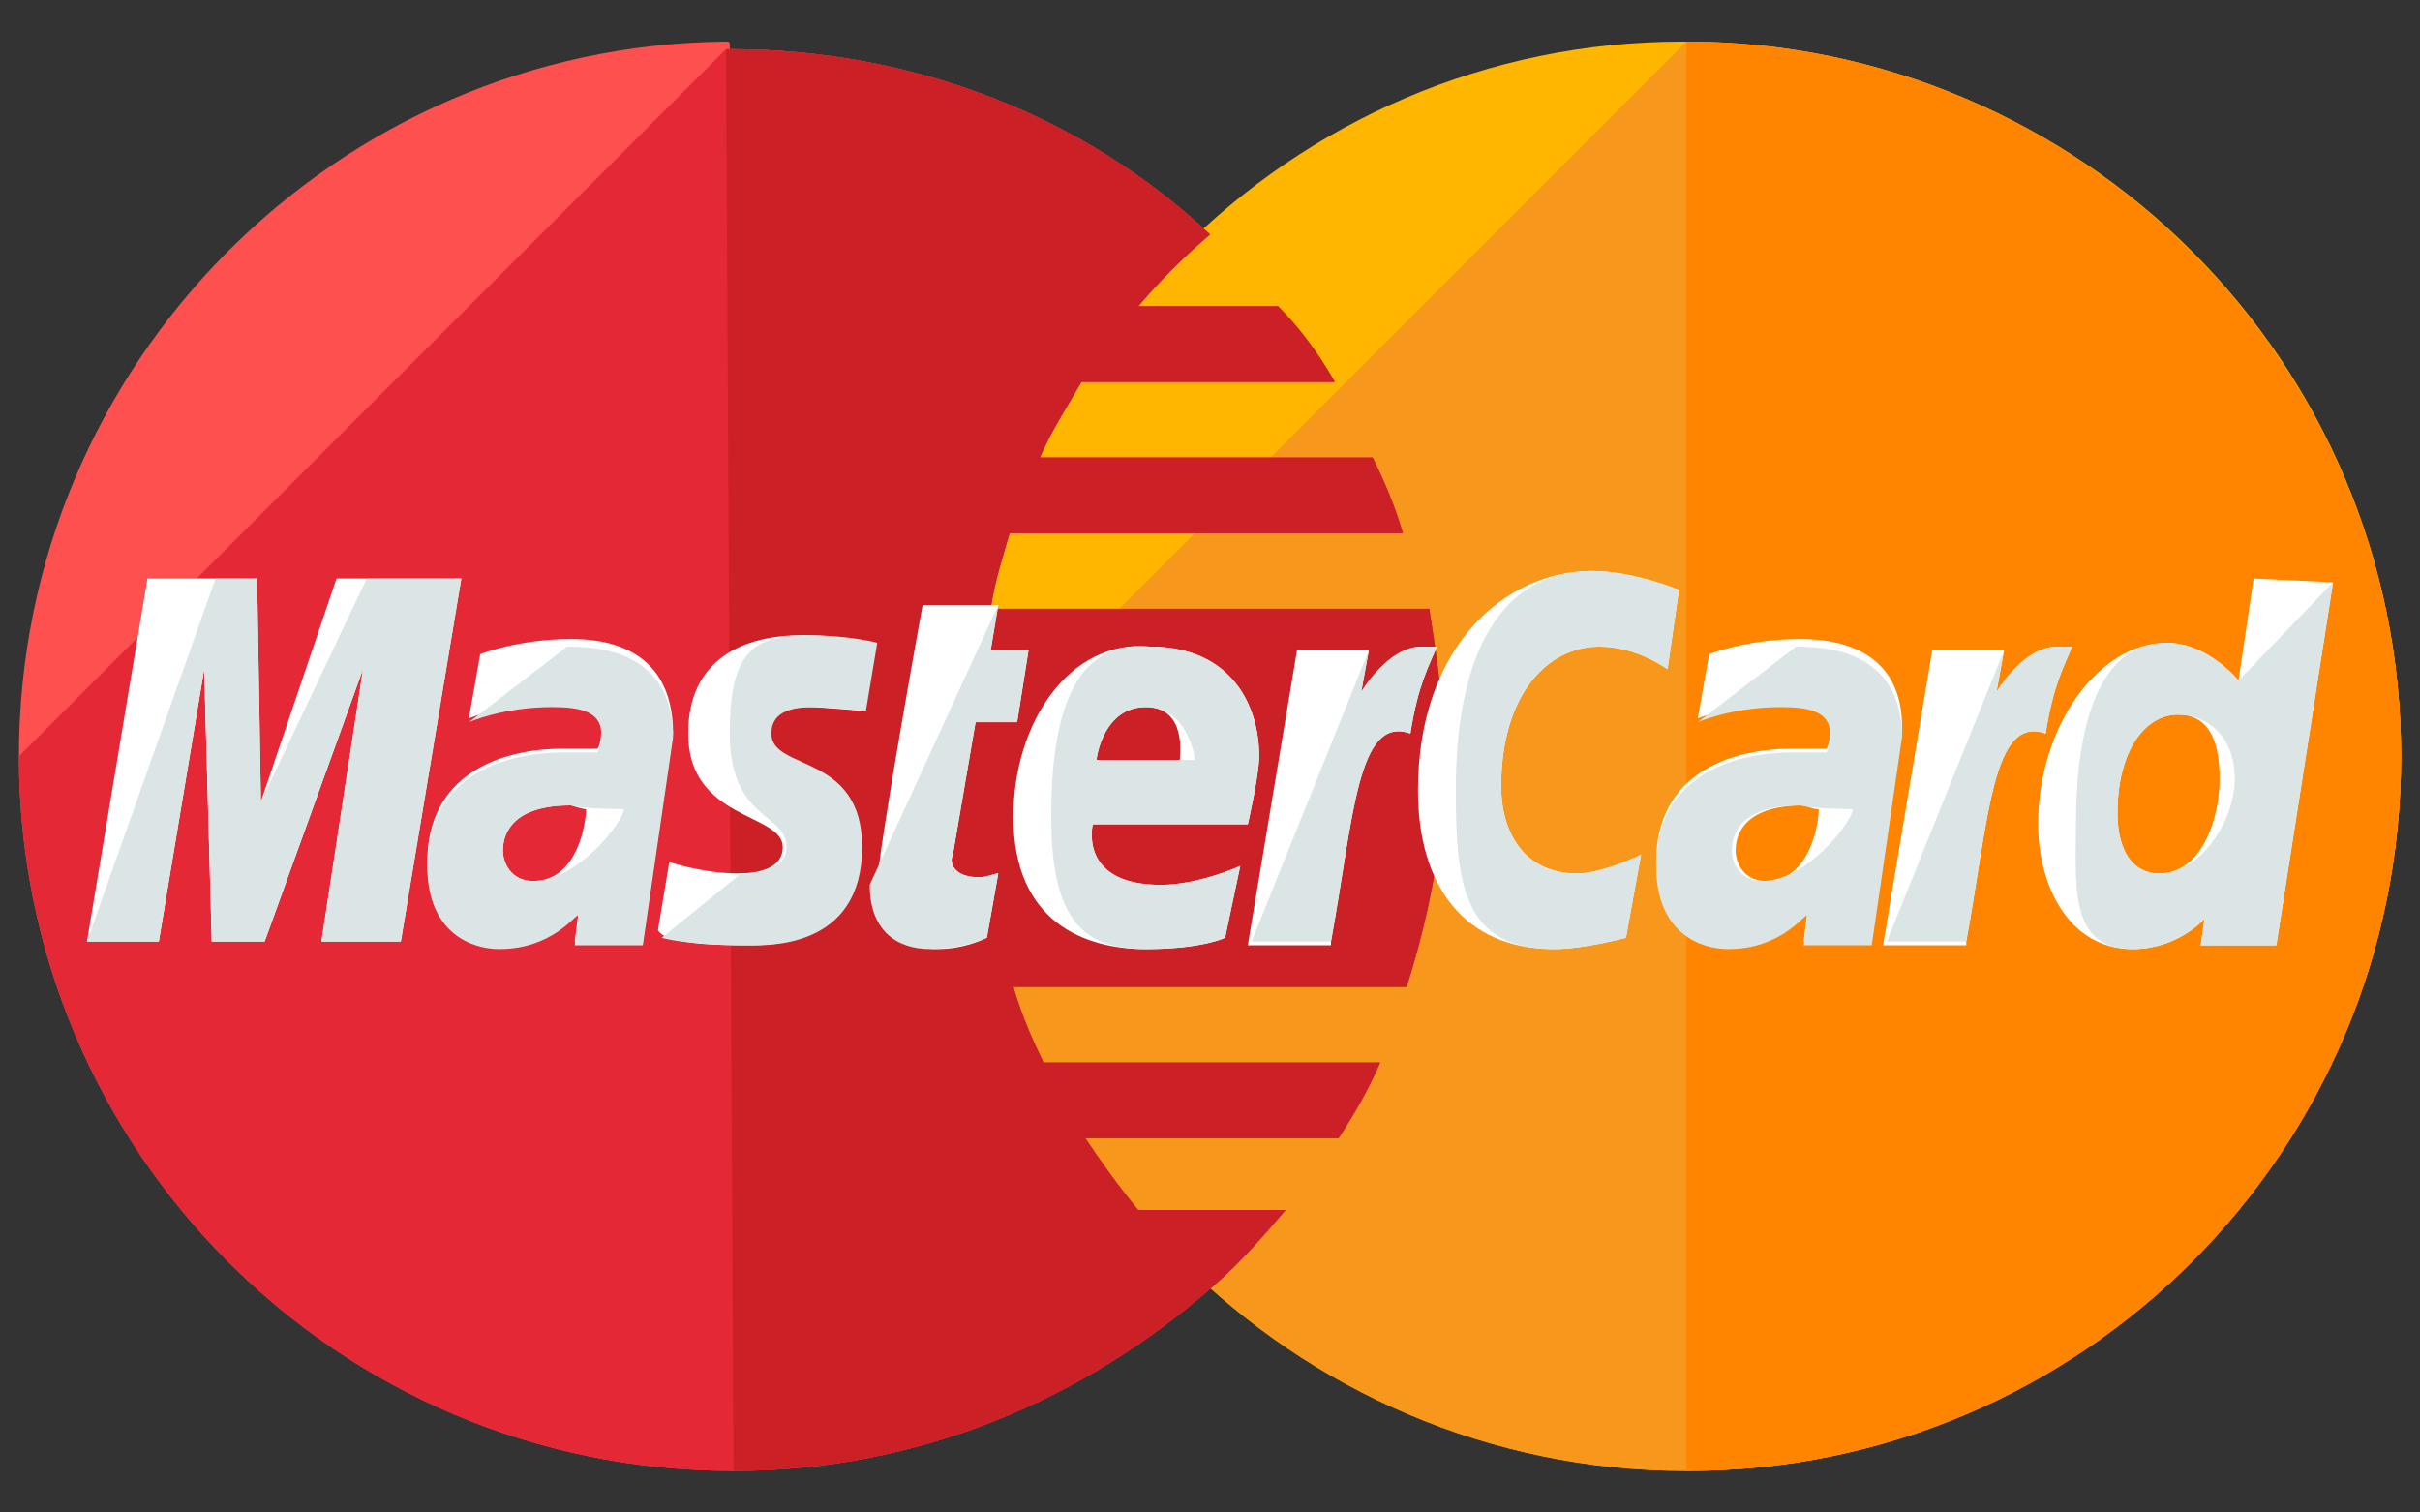 <?xml version="1.0" encoding="utf-8"?>
<!-- Generator: Adobe Illustrator 16.0.0, SVG Export Plug-In . SVG Version: 6.00 Build 0)  -->
<!DOCTYPE svg PUBLIC "-//W3C//DTD SVG 1.1//EN" "http://www.w3.org/Graphics/SVG/1.1/DTD/svg11.dtd">
<svg version="1.1" id="Layer_1" xmlns="http://www.w3.org/2000/svg" xmlns:xlink="http://www.w3.org/1999/xlink" x="0px" y="0px"
	 width="64px" height="40px" viewBox="0 12 64 40" enable-background="new 0 12 64 40" xml:space="preserve">
<rect x="0" y="12" width="64" height="40" fill="#333333" stroke="none"/>
<g>
	<g>
		<g>
			<path fill="#FFB600" d="M63.5,32c0,10.4-8.4,18.9-18.9,18.9C34.2,50.9,25.7,42.4,25.7,32l0,0c0-10.4,8.399-18.9,18.8-18.9
				C55.1,13.1,63.5,21.6,63.5,32L63.5,32z"/>
		</g>
	</g>
	<g>
		<g>
			<path fill="#F7981D" d="M44.6,13.1c10.4,0,18.9,8.5,18.9,18.9l0,0c0,10.4-8.4,18.9-18.9,18.9C34.2,50.9,25.7,42.4,25.7,32"/>
		</g>
	</g>
	<g>
		<g>
			<path fill="#FF8500" d="M44.6,13.1c10.4,0,18.9,8.5,18.9,18.9l0,0c0,10.4-8.4,18.9-18.9,18.9"/>
		</g>
	</g>
	<g>
		<g>
			<path fill="#FF5050" d="M19.2,13.1C8.9,13.2,0.5,21.6,0.5,32c0,10.4,8.4,18.9,18.9,18.9c4.9,0,9.3-1.9,12.7-4.9l0,0l0,0
				c0.7-0.6,1.3-1.3,1.9-2h-3.9c-0.5-0.6-1-1.3-1.4-1.9h6.7c0.399-0.6,0.8-1.3,1.1-2h-8.9c-0.3-0.6-0.6-1.3-0.8-2h10.4
				c0.6-1.899,1-3.899,1-6c0-1.4-0.2-2.7-0.4-4H26.2c0.1-0.7,0.3-1.3,0.5-2H37.1c-0.199-0.7-0.5-1.4-0.8-2h-8.8
				c0.3-0.7,0.7-1.3,1.1-2h6.7c-0.399-0.7-0.899-1.4-1.5-2h-3.7c0.6-0.7,1.2-1.3,1.9-1.9c-3.3-3.1-7.8-4.9-12.7-4.9
				C19.3,13.1,19.3,13.1,19.2,13.1z"/>
		</g>
	</g>
	<g>
		<g>
			<path fill="#E52836" d="M0.5,32c0,10.4,8.4,18.9,18.9,18.9c4.9,0,9.3-1.9,12.7-4.9l0,0l0,0c0.7-0.6,1.3-1.3,1.9-2h-3.9
				c-0.5-0.6-1-1.3-1.4-1.9h6.7c0.399-0.6,0.8-1.3,1.1-2h-8.9c-0.3-0.6-0.6-1.3-0.8-2h10.4c0.6-1.899,1-3.899,1-6
				c0-1.4-0.2-2.7-0.4-4H26.2c0.1-0.7,0.3-1.3,0.5-2H37.1c-0.199-0.7-0.5-1.4-0.8-2h-8.8c0.3-0.7,0.7-1.3,1.1-2h6.7
				c-0.399-0.7-0.899-1.4-1.5-2h-3.7c0.6-0.7,1.2-1.3,1.9-1.9c-3.3-3.1-7.8-4.9-12.7-4.9h-0.1"/>
		</g>
	</g>
	<g>
		<g>
			<path fill="#CB2026" d="M19.4,50.9c4.9,0,9.3-1.9,12.7-4.9l0,0l0,0c0.7-0.6,1.3-1.3,1.9-2h-3.9c-0.5-0.6-1-1.3-1.4-1.9h6.7
				c0.399-0.6,0.8-1.3,1.1-2h-8.9c-0.3-0.6-0.6-1.3-0.8-2h10.4c0.6-1.899,1-3.899,1-6c0-1.4-0.2-2.7-0.4-4H26.2
				c0.1-0.7,0.3-1.3,0.5-2H37.1c-0.199-0.7-0.5-1.4-0.8-2h-8.8c0.3-0.7,0.7-1.3,1.1-2h6.7c-0.399-0.7-0.899-1.4-1.5-2h-3.7
				c0.6-0.7,1.2-1.3,1.9-1.9c-3.3-3.1-7.8-4.9-12.7-4.9h-0.1"/>
		</g>
	</g>
	<g>
		<g>
			<g>
				<path fill="#FFFFFF" d="M26.1,36.8l0.3-1.7c-0.1,0-0.3,0.101-0.5,0.101c-0.7,0-0.8-0.4-0.7-0.601l0.6-3.5h1.1l0.3-1.9h-1
					l0.2-1.2h-2c0,0-1.2,6.6-1.2,7.4c0,1.199,0.7,1.699,1.6,1.699C25.4,37.1,25.9,36.9,26.1,36.8z"/>
			</g>
		</g>
		<g>
			<g>
				<path fill="#FFFFFF" d="M26.8,33.6c0,2.801,1.9,3.5,3.5,3.5c1.5,0,2.1-0.3,2.1-0.3l0.4-1.899c0,0-1.1,0.5-2.1,0.5
					c-2.2,0-1.8-1.601-1.8-1.601H33c0,0,0.3-1.3,0.3-1.8c0-1.3-0.7-2.9-2.9-2.9C28.3,28.9,26.8,31.1,26.8,33.6z M30.3,30.7
					c1.1,0,0.9,1.3,0.9,1.4H29C29,32,29.2,30.7,30.3,30.7z"/>
			</g>
		</g>
		<g>
			<g>
				<path fill="#FFFFFF" d="M43,36.8l0.4-2.2c0,0-1,0.5-1.7,0.5c-1.4,0-2-1.1-2-2.3c0-2.4,1.2-3.7,2.6-3.7c1,0,1.8,0.6,1.8,0.6
					l0.301-2.1c0,0-1.2-0.5-2.301-0.5c-2.3,0-4.6,2-4.6,5.8c0,2.5,1.2,4.199,3.6,4.199C41.9,37.1,43,36.8,43,36.8z"/>
			</g>
		</g>
		<g>
			<g>
				<path fill="#FFFFFF" d="M15.1,28.9c-1.4,0-2.4,0.4-2.4,0.4L12.4,31c0,0,0.9-0.4,2.2-0.4c0.7,0,1.3,0.1,1.3,0.7
					c0,0.4-0.1,0.5-0.1,0.5s-0.6,0-0.9,0c-1.7,0-3.6,0.7-3.6,3c0,1.8,1.2,2.2,1.9,2.2c1.4,0,2-0.9,2.1-0.9L15.2,36.9H17l0.8-5.5
					C17.8,29,15.8,28.9,15.1,28.9z M15.5,33.4c0,0.3-0.2,1.899-1.4,1.899c-0.6,0-0.8-0.5-0.8-0.8c0-0.5,0.3-1.2,1.8-1.2
					C15.4,33.4,15.5,33.4,15.5,33.4z"/>
			</g>
		</g>
		<g>
			<g>
				<path fill="#FFFFFF" d="M19.7,37c0.5,0,3,0.1,3-2.6c0-2.5-2.4-2-2.4-3c0-0.5,0.4-0.7,1.1-0.7c0.3,0,1.4,0.1,1.4,0.1l0.3-1.8
					c0,0-0.7-0.2-1.9-0.2c-1.5,0-3,0.6-3,2.6c0,2.3,2.5,2.1,2.5,3c0,0.6-0.7,0.699-1.2,0.699c-0.9,0-1.8-0.3-1.8-0.3l-0.3,1.8
					C17.5,36.8,18,37,19.7,37z"/>
			</g>
		</g>
		<g>
			<g>
				<path fill="#FFFFFF" d="M59.6,27.3L59.2,30c0,0-0.8-1-1.9-1c-1.8,0-3.399,2.2-3.399,4.8c0,1.601,0.8,3.3,2.5,3.3
					c1.199,0,1.899-0.8,1.899-0.8L58.2,37h2l1.5-9.6L59.6,27.3z M58.7,32.6c0,1.101-0.5,2.5-1.601,2.5c-0.699,0-1.1-0.6-1.1-1.6
					c0-1.6,0.7-2.6,1.6-2.6C58.3,30.9,58.7,31.4,58.7,32.6z"/>
			</g>
		</g>
		<g>
			<g>
				<path fill="#FFFFFF" d="M4.2,36.9l1.2-7.2l0.2,7.2H7l2.6-7.2l-1.1,7.2h2.1l1.6-9.601H8.9l-2,5.9l-0.1-5.9H3.9L2.3,36.9H4.2z"/>
			</g>
		</g>
		<g>
			<g>
				<path fill="#FFFFFF" d="M35.2,36.9c0.6-3.301,0.7-6,2.1-5.5c0.2-1.3,0.5-1.8,0.7-2.3c0,0-0.1,0-0.4,0c-0.899,0-1.6,1.2-1.6,1.2
					l0.2-1.1h-1.9L33,37h2.2V36.9z"/>
			</g>
		</g>
		<g>
			<g>
				<path fill="#FFFFFF" d="M47.6,28.9c-1.399,0-2.399,0.4-2.399,0.4L44.9,31c0,0,0.899-0.4,2.199-0.4c0.7,0,1.301,0.1,1.301,0.7
					c0,0.4-0.101,0.5-0.101,0.5s-0.6,0-0.899,0c-1.7,0-3.601,0.7-3.601,3c0,1.8,1.2,2.2,1.9,2.2c1.399,0,2-0.9,2.1-0.9L47.7,36.9
					h1.8l0.8-5.5C50.4,29,48.3,28.9,47.6,28.9z M48.1,33.4c0,0.3-0.199,1.899-1.399,1.899c-0.601,0-0.8-0.5-0.8-0.8
					c0-0.5,0.3-1.2,1.8-1.2C48,33.4,48,33.4,48.1,33.4z"/>
			</g>
		</g>
		<g>
			<g>
				<path fill="#FFFFFF" d="M52,36.9c0.6-3.301,0.7-6,2.1-5.5c0.2-1.3,0.5-1.8,0.7-2.3c0,0-0.1,0-0.399,0
					c-0.9,0-1.601,1.2-1.601,1.2l0.2-1.1h-1.9L49.8,37H52V36.9z"/>
			</g>
		</g>
	</g>
	<g>
		<g>
			<g>
				<path fill="#DCE5E5" d="M23,35.4c0,1.199,0.7,1.699,1.6,1.699c0.7,0,1.3-0.199,1.5-0.3l0.3-1.7c-0.1,0-0.3,0.101-0.5,0.101
					c-0.7,0-0.8-0.4-0.7-0.601l0.6-3.5h1.1l0.3-1.9h-1l0.2-1.2"/>
			</g>
		</g>
		<g>
			<g>
				<path fill="#DCE5E5" d="M27.8,33.6c0,2.801,0.9,3.5,2.5,3.5c1.5,0,2.1-0.3,2.1-0.3l0.4-1.899c0,0-1.1,0.5-2.1,0.5
					c-2.2,0-1.8-1.601-1.8-1.601H33c0,0,0.3-1.3,0.3-1.8c0-1.3-0.7-2.9-2.9-2.9C28.3,28.9,27.8,31.1,27.8,33.6z M30.3,30.7
					c1.1,0,1.3,1.3,1.3,1.4H29C29,32,29.2,30.7,30.3,30.7z"/>
			</g>
		</g>
		<g>
			<g>
				<path fill="#DCE5E5" d="M43,36.8l0.4-2.2c0,0-1,0.5-1.7,0.5c-1.4,0-2-1.1-2-2.3c0-2.4,1.2-3.7,2.6-3.7c1,0,1.8,0.6,1.8,0.6
					l0.301-2.1c0,0-1.2-0.5-2.301-0.5c-2.3,0-3.6,2-3.6,5.8c0,2.5,0.2,4.199,2.6,4.199C41.9,37.1,43,36.8,43,36.8z"/>
			</g>
		</g>
		<g>
			<g>
				<path fill="#DCE5E5" d="M12.4,31.1c0,0,0.9-0.4,2.2-0.4c0.7,0,1.3,0.1,1.3,0.7c0,0.4-0.1,0.5-0.1,0.5s-0.6,0-0.9,0
					c-1.7,0-3.6,0.7-3.6,3c0,1.8,1.2,2.199,1.9,2.199c1.4,0,2-0.899,2.1-0.899L15.2,37H17l0.8-5.5c0-2.3-2-2.4-2.8-2.4 M16.5,33.4
					c0,0.3-1.2,1.899-2.4,1.899c-0.6,0-0.8-0.5-0.8-0.8c0-0.5,0.3-1.2,1.8-1.2C15.4,33.4,16.5,33.4,16.5,33.4z"/>
			</g>
		</g>
		<g>
			<g>
				<path fill="#DCE5E5" d="M17.5,36.8c0,0,0.6,0.2,2.3,0.2c0.5,0,3,0.1,3-2.6c0-2.5-2.4-2-2.4-3c0-0.5,0.4-0.7,1.1-0.7
					c0.3,0,1.4,0.1,1.4,0.1l0.3-1.8c0,0-0.7-0.2-1.9-0.2c-1.5,0-2,0.6-2,2.6c0,2.3,1.5,2.1,1.5,3c0,0.6-0.7,0.699-1.2,0.699"/>
			</g>
		</g>
		<g>
			<g>
				<path fill="#DCE5E5" d="M59.2,30c0,0-0.8-1-1.9-1c-1.8,0-2.399,2.2-2.399,4.8c0,1.601-0.2,3.3,1.5,3.3
					c1.199,0,1.899-0.8,1.899-0.8L58.2,37h2l1.5-9.6 M59.1,32.6c0,1.101-0.899,2.5-2,2.5c-0.699,0-1.1-0.6-1.1-1.6
					c0-1.6,0.7-2.6,1.6-2.6C58.3,30.9,59.1,31.4,59.1,32.6z"/>
			</g>
		</g>
		<g>
			<g>
				<path fill="#DCE5E5" d="M4.2,36.9l1.2-7.2l0.2,7.2H7l2.6-7.2l-1.1,7.2h2.1l1.6-9.601H9.7l-2.8,5.9l-0.1-5.9H5.7L2.3,36.9H4.2z"
					/>
			</g>
		</g>
		<g>
			<g>
				<path fill="#DCE5E5" d="M33.1,36.9H35.2c0.6-3.301,0.7-6,2.1-5.5c0.2-1.3,0.5-1.8,0.7-2.3c0,0-0.1,0-0.4,0
					c-0.899,0-1.6,1.2-1.6,1.2l0.2-1.1"/>
			</g>
		</g>
		<g>
			<g>
				<path fill="#DCE5E5" d="M44.9,31.1c0,0,0.899-0.4,2.199-0.4c0.7,0,1.301,0.1,1.301,0.7c0,0.4-0.101,0.5-0.101,0.5
					s-0.6,0-0.899,0c-1.7,0-3.601,0.7-3.601,3c0,1.8,1.2,2.199,1.9,2.199c1.399,0,2-0.899,2.1-0.899L47.7,37h1.8l0.8-5.5
					c0-2.3-2-2.4-2.8-2.4 M49,33.4c0,0.3-1.2,1.899-2.4,1.899c-0.6,0-0.8-0.5-0.8-0.8c0-0.5,0.3-1.2,1.8-1.2
					C48,33.4,49,33.4,49,33.4z"/>
			</g>
		</g>
		<g>
			<g>
				<path fill="#DCE5E5" d="M49.9,36.9H52c0.6-3.301,0.7-6,2.1-5.5c0.2-1.3,0.5-1.8,0.7-2.3c0,0-0.1,0-0.399,0
					c-0.9,0-1.601,1.2-1.601,1.2l0.2-1.1"/>
			</g>
		</g>
	</g>
</g>
</svg>
